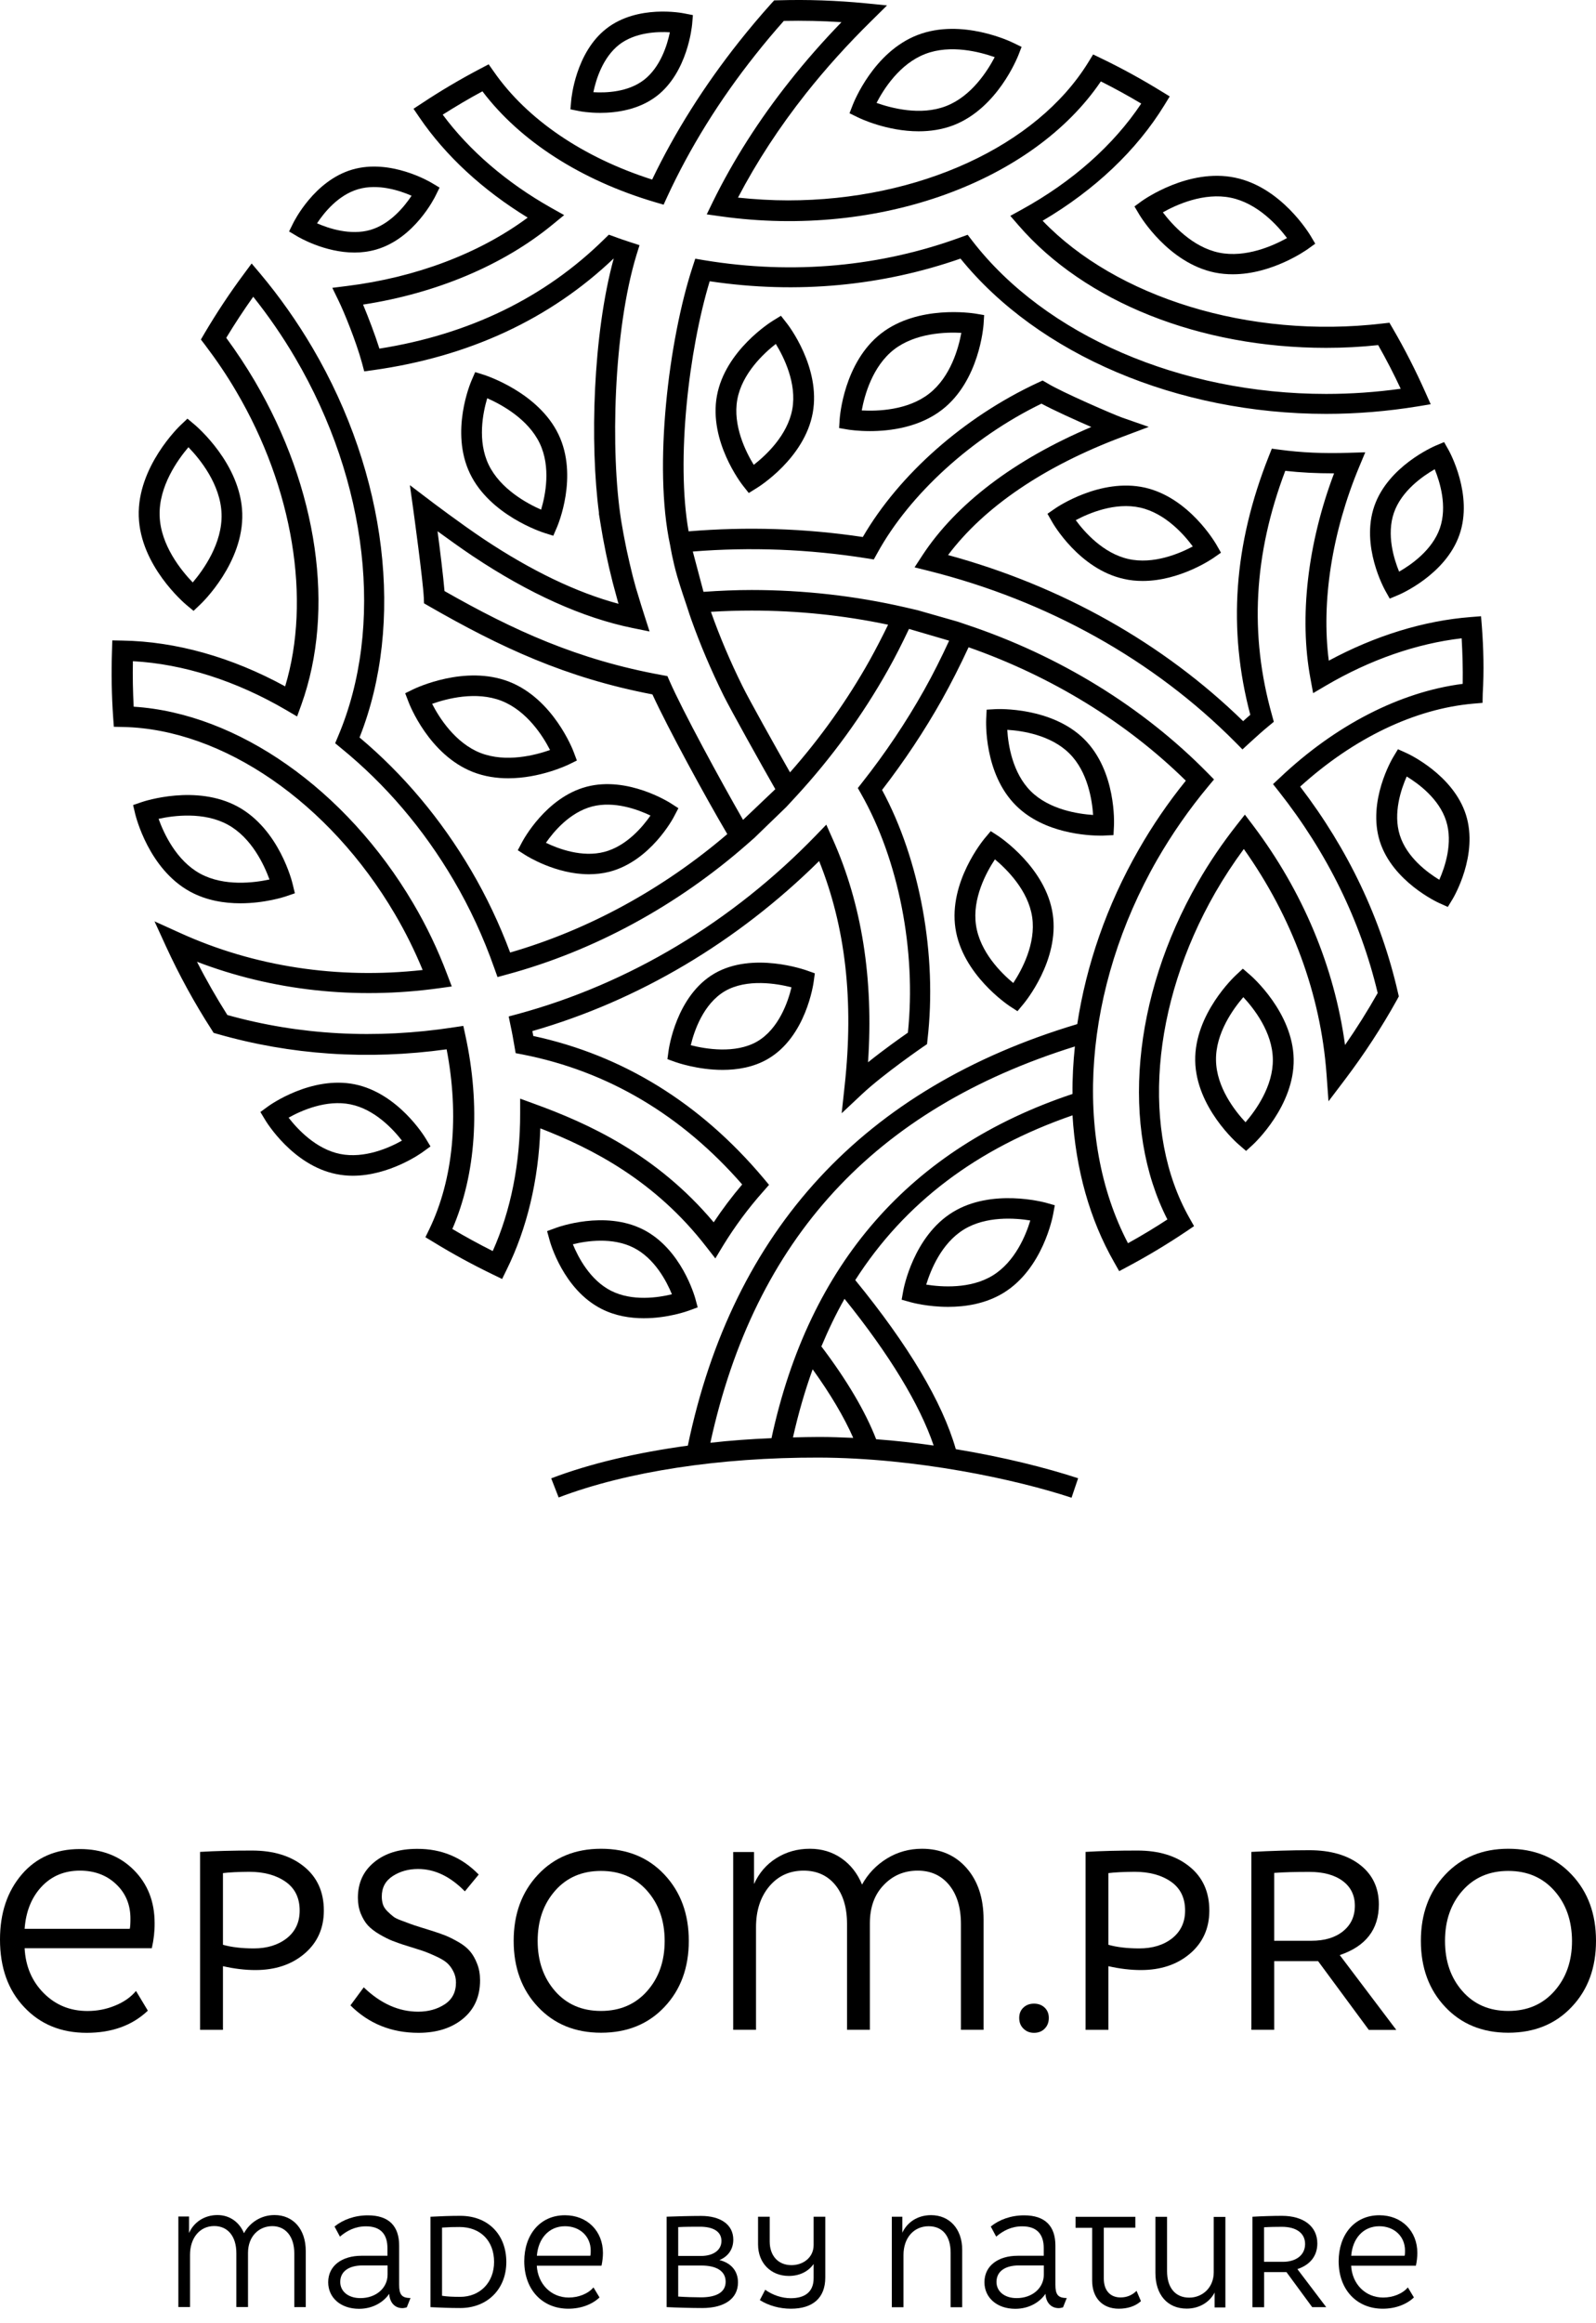 <?xml version="1.0" encoding="UTF-8"?> <svg xmlns="http://www.w3.org/2000/svg" width="33" height="48" viewBox="0 0 33 48" fill="none"><path d="M3.909 45.799V46.136C4.01 45.907 4.233 45.765 4.496 45.765C4.751 45.765 4.95 45.913 5.045 46.14C5.167 45.915 5.402 45.765 5.675 45.765C6.064 45.765 6.322 46.057 6.322 46.508V47.667H6.085V46.555C6.085 46.205 5.902 45.994 5.631 45.994C5.355 45.994 5.128 46.203 5.128 46.547V47.665H4.887V46.553C4.887 46.203 4.709 45.992 4.429 45.992C4.133 45.992 3.929 46.235 3.929 46.587V47.665H3.688V45.795H3.909V45.799Z" fill="black"></path><path d="M6.917 46.002C7.088 45.862 7.331 45.771 7.606 45.771C8.046 45.771 8.253 45.998 8.253 46.395V47.203C8.253 47.406 8.305 47.479 8.488 47.479L8.411 47.672C8.382 47.68 8.35 47.688 8.321 47.688C8.157 47.688 8.056 47.564 8.048 47.392C7.932 47.562 7.712 47.702 7.424 47.702C7.043 47.702 6.786 47.471 6.786 47.153C6.786 46.81 7.073 46.606 7.475 46.606H8.011V46.448C8.011 46.174 7.882 45.998 7.568 45.998C7.343 45.998 7.171 46.089 7.029 46.211L6.917 46.002ZM7.497 46.806C7.221 46.806 7.035 46.924 7.035 47.147C7.035 47.341 7.199 47.481 7.452 47.481C7.776 47.481 8.014 47.272 8.014 46.995V46.806H7.497Z" fill="black"></path><path d="M8.901 45.8C9.114 45.789 9.304 45.781 9.519 45.781C10.088 45.781 10.469 46.164 10.469 46.736C10.469 47.295 10.076 47.686 9.517 47.686C9.304 47.686 9.106 47.678 8.901 47.668V45.8ZM9.14 47.433C9.239 47.449 9.365 47.455 9.515 47.455C9.924 47.455 10.216 47.159 10.216 46.733C10.216 46.296 9.932 46.012 9.501 46.012C9.381 46.012 9.284 46.014 9.14 46.024V47.433Z" fill="black"></path><path d="M11.099 46.81C11.12 47.189 11.393 47.469 11.76 47.469C11.965 47.469 12.161 47.39 12.271 47.26L12.396 47.467C12.242 47.613 12.011 47.7 11.752 47.7C11.217 47.7 10.84 47.311 10.84 46.719C10.84 46.176 11.162 45.769 11.681 45.769C12.145 45.769 12.467 46.099 12.467 46.549C12.467 46.628 12.455 46.733 12.437 46.812H11.099V46.81ZM12.206 46.606C12.214 46.575 12.214 46.531 12.214 46.498C12.214 46.205 11.989 45.996 11.683 45.996C11.343 45.996 11.128 46.257 11.101 46.606H12.206Z" fill="black"></path><path d="M13.782 45.799C13.999 45.791 14.284 45.783 14.499 45.783C14.888 45.783 15.162 45.955 15.162 46.273C15.162 46.476 15.052 46.622 14.876 46.695C15.111 46.754 15.259 46.914 15.259 47.157C15.259 47.501 14.967 47.686 14.521 47.686C14.297 47.686 14.009 47.678 13.784 47.667V45.799H13.782ZM14.023 46.61H14.495C14.738 46.61 14.917 46.498 14.917 46.3C14.917 46.095 14.73 46.006 14.475 46.006C14.339 46.006 14.163 46.006 14.023 46.014V46.61ZM14.023 47.449C14.167 47.459 14.353 47.465 14.495 47.465C14.795 47.465 15.004 47.37 15.004 47.143C15.004 46.908 14.791 46.808 14.505 46.808H14.023V47.449Z" fill="black"></path><path d="M15.915 45.8V46.312C15.915 46.608 16.092 46.8 16.365 46.8C16.61 46.8 16.823 46.64 16.823 46.385V45.8H17.064V47.056C17.064 47.477 16.807 47.7 16.353 47.7C16.118 47.7 15.889 47.635 15.711 47.522L15.822 47.309C15.976 47.419 16.167 47.483 16.351 47.483C16.639 47.483 16.823 47.356 16.823 47.07V46.776C16.714 46.932 16.531 47.023 16.311 47.023C15.94 47.023 15.674 46.758 15.674 46.371V45.8H15.915Z" fill="black"></path><path d="M18.657 45.8V46.13C18.758 45.913 18.973 45.767 19.251 45.767C19.632 45.767 19.895 46.051 19.895 46.482V47.67H19.656V46.543C19.656 46.199 19.49 45.996 19.202 45.996C18.896 45.996 18.681 46.233 18.681 46.592V47.67H18.44V45.8H18.657Z" fill="black"></path><path d="M20.486 46.002C20.657 45.862 20.9 45.771 21.175 45.771C21.615 45.771 21.822 45.998 21.822 46.395V47.203C21.822 47.406 21.874 47.479 22.057 47.479L21.98 47.672C21.951 47.68 21.919 47.688 21.891 47.688C21.726 47.688 21.625 47.564 21.617 47.392C21.502 47.562 21.281 47.702 20.993 47.702C20.612 47.702 20.355 47.471 20.355 47.153C20.355 46.81 20.642 46.606 21.044 46.606H21.581V46.448C21.581 46.174 21.451 45.998 21.137 45.998C20.912 45.998 20.74 46.089 20.598 46.211L20.486 46.002ZM21.066 46.806C20.79 46.806 20.604 46.924 20.604 47.147C20.604 47.341 20.768 47.481 21.021 47.481C21.346 47.481 21.583 47.272 21.583 46.995V46.806H21.066Z" fill="black"></path><path d="M23.477 46.026H22.823V47.078C22.823 47.323 22.956 47.467 23.169 47.467C23.301 47.467 23.41 47.42 23.5 47.331L23.591 47.544C23.471 47.653 23.307 47.7 23.133 47.7C22.792 47.7 22.582 47.473 22.582 47.118V46.028H22.239V45.801H23.475V46.026H23.477Z" fill="black"></path><path d="M25.114 47.67V47.366C25.009 47.57 24.792 47.698 24.537 47.698C24.138 47.698 23.89 47.41 23.89 46.961V45.801H24.131V46.924C24.131 47.264 24.3 47.471 24.589 47.471C24.863 47.471 25.096 47.264 25.096 46.948V45.803H25.337V47.674H25.114V47.67Z" fill="black"></path><path d="M26.136 47.67H25.896V45.8C26.081 45.789 26.322 45.781 26.506 45.781C26.954 45.781 27.238 46 27.238 46.351C27.238 46.608 27.092 46.792 26.826 46.882L27.422 47.668H27.132L26.6 46.944H26.138V47.67H26.136ZM26.136 46.731H26.527C26.804 46.731 26.985 46.588 26.985 46.363C26.985 46.14 26.804 46.008 26.506 46.008C26.397 46.008 26.245 46.01 26.136 46.018V46.731Z" fill="black"></path><path d="M27.937 46.81C27.957 47.189 28.231 47.469 28.599 47.469C28.804 47.469 29 47.39 29.11 47.26L29.235 47.467C29.081 47.613 28.851 47.7 28.591 47.7C28.056 47.7 27.679 47.311 27.679 46.719C27.679 46.176 28.002 45.769 28.52 45.769C28.986 45.769 29.306 46.099 29.306 46.549C29.306 46.628 29.294 46.733 29.276 46.812H27.937V46.81ZM29.043 46.606C29.051 46.575 29.051 46.531 29.051 46.498C29.051 46.205 28.826 45.996 28.52 45.996C28.18 45.996 27.965 46.257 27.939 46.606H29.043Z" fill="black"></path><path d="M30.64 12.943L30.623 12.732L30.409 12.749C29.44 12.824 28.433 13.134 27.475 13.65C27.317 12.433 27.542 10.992 28.103 9.647L28.229 9.345L27.896 9.355C27.371 9.373 26.903 9.351 26.466 9.292L26.297 9.27L26.235 9.426C25.509 11.253 25.384 13.002 25.852 14.769C25.803 14.809 25.755 14.854 25.704 14.9C24.053 13.29 21.953 12.108 19.603 11.468C20.351 10.473 21.589 9.632 23.208 9.025L23.753 8.82L23.202 8.628C23.029 8.567 21.957 8.103 21.658 7.92L21.558 7.862L21.453 7.91C19.931 8.619 18.592 9.803 17.84 11.095C16.637 10.915 15.437 10.879 14.238 10.978C13.975 9.495 14.244 7.231 14.674 5.811C16.495 6.083 18.254 5.902 19.86 5.343C21.467 7.325 24.346 8.551 27.422 8.551C28.052 8.551 28.688 8.498 29.31 8.397L29.582 8.352L29.471 8.103C29.274 7.661 29.049 7.217 28.8 6.79L28.729 6.668L28.587 6.684C25.826 7.009 23.074 6.141 21.558 4.561C22.638 3.925 23.506 3.102 24.077 2.17L24.186 1.992L24.006 1.882C23.607 1.637 23.194 1.41 22.778 1.21L22.602 1.125L22.5 1.291C21.431 3.021 18.995 4.14 16.294 4.14C15.954 4.14 15.607 4.119 15.259 4.083C15.644 3.347 16.116 2.624 16.665 1.931C17.07 1.42 17.526 0.914 18.021 0.428L18.341 0.112L17.889 0.067C17.295 0.01 16.692 -0.012 16.1 0.006L16.007 0.008L15.944 0.077C15.711 0.336 15.488 0.602 15.279 0.865C14.558 1.775 13.954 2.731 13.484 3.71C12.056 3.254 10.899 2.468 10.214 1.485L10.104 1.329L9.934 1.418C9.517 1.637 9.112 1.876 8.729 2.13L8.55 2.247L8.67 2.423C9.211 3.218 9.983 3.929 10.911 4.496C9.912 5.236 8.597 5.734 7.167 5.91L6.871 5.947L7 6.212C7.108 6.431 7.361 7.047 7.483 7.493L7.531 7.673L7.72 7.647C9.701 7.369 11.373 6.593 12.69 5.339C12.258 6.919 12.195 9.166 12.386 10.607H12.382L12.427 10.881C12.451 11.033 12.479 11.182 12.51 11.335L12.534 11.456C12.572 11.638 12.615 11.823 12.662 12.007L12.67 12.04C12.702 12.161 12.735 12.283 12.769 12.406L12.789 12.475C11.922 12.242 10.988 11.794 10.005 11.14C9.531 10.824 8.895 10.344 8.889 10.338L8.475 10.024L8.546 10.534C8.548 10.548 8.745 11.979 8.763 12.35L8.767 12.465L8.869 12.524C10.344 13.371 11.697 14.005 13.49 14.347C13.81 15.044 14.588 16.471 15.038 17.233C13.707 18.371 12.161 19.214 10.548 19.68C10.327 19.089 10.056 18.517 9.74 17.98C9.118 16.923 8.342 15.999 7.434 15.237C8.37 12.874 8.003 9.807 6.461 7.185C6.145 6.648 5.781 6.131 5.38 5.653L5.203 5.444L5.041 5.663C4.751 6.052 4.476 6.468 4.225 6.893L4.154 7.015L4.239 7.126C4.474 7.436 4.693 7.758 4.885 8.087C6.06 10.082 6.437 12.39 5.896 14.181C4.796 13.579 3.639 13.253 2.533 13.235L2.322 13.231L2.316 13.44C2.3 13.906 2.308 14.37 2.34 14.823L2.354 15.016L2.551 15.02C4.608 15.065 6.81 16.58 8.163 18.882C8.382 19.253 8.575 19.642 8.739 20.041C6.982 20.235 5.252 19.972 3.718 19.273L3.195 19.036L3.432 19.553C3.702 20.14 4.018 20.72 4.375 21.273L4.417 21.34L4.494 21.362C6.01 21.797 7.604 21.905 9.235 21.68C9.499 23.054 9.373 24.365 8.879 25.392L8.796 25.562L8.96 25.661C9.361 25.907 9.774 26.131 10.19 26.332L10.382 26.425L10.475 26.235C10.897 25.382 11.136 24.377 11.172 23.313C12.248 23.729 13.545 24.395 14.598 25.753L14.791 26L14.953 25.732C15.192 25.343 15.47 24.966 15.782 24.616L15.901 24.48L15.784 24.34C14.477 22.788 12.876 21.802 11.026 21.404C11.02 21.37 11.014 21.338 11.008 21.303C13.203 20.673 15.243 19.463 16.937 17.79C17.484 19.153 17.656 20.673 17.465 22.428L17.403 23.001L17.826 22.604C18.272 22.187 19.08 21.633 19.088 21.627L19.168 21.573L19.178 21.477C19.38 19.731 19.022 17.77 18.238 16.321C18.697 15.727 19.115 15.099 19.476 14.457C19.67 14.11 19.854 13.746 20.027 13.373C21.745 13.975 23.291 14.923 24.519 16.13C24.158 16.576 23.83 17.054 23.544 17.555C22.881 18.71 22.46 19.944 22.274 21.159C17.863 22.478 15.152 25.406 14.222 29.868C13.17 30.012 12.204 30.236 11.397 30.544L11.551 30.939C12.965 30.401 14.882 30.111 16.927 30.115C18.947 30.121 21.007 30.565 22.156 30.944L22.292 30.542C21.639 30.328 20.756 30.105 19.763 29.941C19.484 28.968 18.785 27.795 17.684 26.448C18.703 24.855 20.193 23.729 22.176 23.044C22.243 24.15 22.527 25.189 23.038 26.081L23.141 26.263L23.327 26.164C23.741 25.943 24.144 25.7 24.527 25.443L24.689 25.333L24.594 25.165C23.591 23.398 23.799 20.758 25.128 18.442C25.305 18.134 25.503 17.832 25.718 17.541C26.717 18.947 27.307 20.547 27.428 22.189L27.469 22.754L27.813 22.3C28.204 21.783 28.567 21.23 28.885 20.657L28.923 20.586L28.905 20.509C28.557 18.985 27.878 17.553 26.883 16.252C27.991 15.249 29.256 14.643 30.463 14.538L30.654 14.522L30.658 14.333C30.686 13.861 30.674 13.395 30.64 12.943ZM13.845 14.072L13.8 13.969L13.687 13.948C11.94 13.63 10.619 13.024 9.191 12.212C9.166 11.916 9.1 11.375 9.047 10.976C9.266 11.136 9.537 11.33 9.774 11.489C10.941 12.267 12.052 12.765 13.073 12.974L13.431 13.047L13.32 12.702C13.275 12.564 13.233 12.427 13.192 12.289L13.148 12.145C13.13 12.074 13.109 12.003 13.091 11.934L13.083 11.904C13.038 11.726 12.998 11.547 12.959 11.371L12.935 11.253C12.905 11.107 12.878 10.96 12.854 10.816L12.842 10.745C12.621 9.339 12.68 6.842 13.162 5.262L13.223 5.066L13.024 5.001C12.921 4.966 12.818 4.934 12.718 4.895L12.589 4.849L12.491 4.944C11.265 6.15 9.703 6.909 7.845 7.203C7.75 6.903 7.616 6.555 7.507 6.293C9.023 6.06 10.406 5.479 11.428 4.638L11.665 4.444L11.397 4.294C10.477 3.775 9.705 3.112 9.154 2.369C9.42 2.201 9.693 2.038 9.975 1.887C10.755 2.916 12.013 3.724 13.541 4.176L13.721 4.229L13.798 4.061C14.264 3.054 14.876 2.067 15.62 1.131C15.804 0.898 16.001 0.663 16.207 0.432C16.602 0.424 17.002 0.432 17.399 0.458C17.014 0.855 16.655 1.264 16.329 1.676C15.695 2.474 15.16 3.313 14.74 4.168L14.613 4.429L14.905 4.47C18.201 4.932 21.372 3.732 22.762 1.682C23.044 1.824 23.323 1.976 23.597 2.14C23.023 3.001 22.17 3.757 21.119 4.334L20.89 4.46L21.06 4.656C22.432 6.241 24.81 7.187 27.42 7.187C27.775 7.187 28.137 7.169 28.496 7.13C28.664 7.426 28.82 7.728 28.962 8.032C28.451 8.103 27.935 8.139 27.42 8.139C24.413 8.139 21.611 6.928 20.104 4.976L20.008 4.851L19.858 4.905C18.227 5.501 16.422 5.684 14.558 5.376L14.376 5.345L14.319 5.519C13.827 7.023 13.506 9.637 13.855 11.259L13.861 11.29C13.861 11.29 13.906 11.572 14.003 11.91C14.078 12.165 14.183 12.469 14.183 12.469L14.22 12.581C14.244 12.653 14.266 12.726 14.293 12.799C14.477 13.316 14.702 13.845 14.961 14.37C15.111 14.671 15.743 15.802 16.031 16.305L15.364 16.939C14.89 16.114 14.114 14.686 13.845 14.072ZM14.698 12.641C14.988 12.623 15.271 12.615 15.543 12.615C16.489 12.615 17.437 12.712 18.363 12.907C18.239 13.162 18.112 13.407 17.984 13.638C17.52 14.467 16.965 15.245 16.335 15.958C16.027 15.417 15.484 14.447 15.35 14.173C15.097 13.662 14.88 13.15 14.702 12.647C14.698 12.645 14.698 12.643 14.698 12.641ZM19.111 14.252C18.738 14.917 18.306 15.561 17.824 16.171L17.737 16.282L17.806 16.404C18.58 17.764 18.949 19.646 18.772 21.336C18.618 21.443 18.274 21.686 17.948 21.948C18.065 20.229 17.82 18.677 17.214 17.328L17.085 17.038L16.864 17.267C15.131 19.054 13.004 20.326 10.712 20.949L10.518 21.001L10.558 21.196C10.589 21.336 10.613 21.475 10.637 21.615L10.662 21.759L10.808 21.787C12.566 22.132 14.092 23.035 15.346 24.472C15.133 24.723 14.935 24.985 14.757 25.254C13.577 23.852 12.163 23.21 11.045 22.805L10.755 22.699V23.003C10.757 24.034 10.562 25.013 10.188 25.848C9.906 25.706 9.626 25.554 9.353 25.392C9.843 24.261 9.94 22.849 9.622 21.39L9.58 21.196L9.379 21.226C7.768 21.473 6.194 21.388 4.701 20.971C4.474 20.612 4.263 20.245 4.073 19.871C5.627 20.466 7.345 20.657 9.075 20.418L9.341 20.381L9.247 20.134C9.055 19.623 8.818 19.127 8.542 18.661C7.156 16.311 4.909 14.736 2.764 14.601C2.748 14.291 2.741 13.975 2.748 13.661C3.791 13.717 4.883 14.066 5.918 14.671L6.143 14.803L6.231 14.56C6.936 12.597 6.575 10.097 5.266 7.87C5.088 7.568 4.891 7.27 4.678 6.98C4.855 6.688 5.041 6.405 5.236 6.131C5.554 6.53 5.846 6.954 6.103 7.392C7.61 9.955 7.951 12.951 6.99 15.213L6.93 15.356L7.051 15.456C7.971 16.205 8.755 17.123 9.379 18.185C9.715 18.756 9.997 19.366 10.22 20L10.287 20.187L10.481 20.134C12.279 19.648 14.003 18.714 15.466 17.427L15.597 17.312L16.256 16.675L16.454 16.461C17.19 15.664 17.832 14.783 18.361 13.841C18.511 13.575 18.655 13.29 18.795 12.994L19.625 13.237C19.463 13.588 19.293 13.928 19.111 14.252ZM16.396 29.698C16.507 29.203 16.643 28.735 16.803 28.291C17.172 28.804 17.453 29.278 17.642 29.708C17.409 29.698 17.176 29.689 16.941 29.689C16.758 29.689 16.576 29.694 16.396 29.698ZM19.305 29.866C18.92 29.811 18.521 29.766 18.116 29.736C17.895 29.167 17.516 28.522 16.987 27.823L16.979 27.829C17.125 27.481 17.283 27.149 17.462 26.835C18.387 27.981 19.018 29.019 19.305 29.866ZM15.952 29.714C15.522 29.732 15.099 29.762 14.688 29.809C15.607 25.597 18.079 22.914 22.225 21.621C22.191 21.951 22.172 22.278 22.176 22.602C18.823 23.72 16.728 26.111 15.952 29.714ZM26.462 16.07L26.322 16.201L26.441 16.351C27.444 17.622 28.131 19.024 28.486 20.517C28.277 20.886 28.052 21.244 27.811 21.591C27.59 19.978 26.94 18.42 25.909 17.054L25.74 16.831L25.566 17.052C25.27 17.429 25.001 17.824 24.768 18.232C23.408 20.6 23.171 23.307 24.138 25.195C23.874 25.368 23.601 25.532 23.323 25.686C22.176 23.495 22.405 20.414 23.927 17.761C24.235 17.227 24.59 16.718 24.98 16.25L25.102 16.104L24.968 15.968C23.629 14.607 21.907 13.547 19.988 12.907L19.802 12.844L18.971 12.607L18.716 12.548C17.676 12.309 16.608 12.19 15.539 12.19C15.221 12.19 14.886 12.204 14.546 12.228L14.325 11.395C15.518 11.3 16.718 11.345 17.917 11.535L18.067 11.559L18.14 11.428C18.809 10.208 20.104 9.033 21.534 8.34C21.783 8.474 22.219 8.672 22.565 8.822C20.973 9.497 19.771 10.409 19.072 11.474L18.91 11.722L19.2 11.794C21.664 12.412 23.858 13.638 25.544 15.336L25.69 15.484L25.844 15.342C25.992 15.206 26.115 15.097 26.233 15L26.338 14.913L26.302 14.781C25.831 13.111 25.921 11.456 26.575 9.728C26.893 9.764 27.221 9.78 27.584 9.78C27.037 11.225 26.859 12.755 27.096 14.021L27.151 14.321L27.416 14.165C28.328 13.63 29.292 13.296 30.222 13.188C30.24 13.498 30.249 13.812 30.244 14.129C28.952 14.295 27.617 14.977 26.462 16.07Z" fill="black"></path><path d="M12.41 2.332C12.743 2.332 13.209 2.27 13.582 1.982C14.22 1.487 14.307 0.541 14.311 0.501L14.327 0.312L14.141 0.276C14.102 0.268 13.182 0.091 12.54 0.59C11.902 1.084 11.815 2.03 11.811 2.071L11.794 2.259L11.981 2.296C11.997 2.3 12.169 2.332 12.41 2.332ZM12.803 0.922C13.134 0.667 13.59 0.651 13.851 0.667C13.796 0.93 13.656 1.386 13.316 1.65C12.986 1.905 12.53 1.921 12.269 1.905C12.323 1.641 12.465 1.186 12.803 0.922Z" fill="black"></path><path d="M7.331 5.218C7.477 5.218 7.629 5.199 7.781 5.155C8.569 4.926 8.986 4.085 9.004 4.048L9.089 3.876L8.923 3.777C8.889 3.757 8.074 3.274 7.286 3.503C6.498 3.732 6.081 4.573 6.062 4.61L5.977 4.782L6.143 4.881C6.17 4.897 6.709 5.218 7.331 5.218ZM7.406 3.909C7.817 3.789 8.265 3.937 8.51 4.044C8.362 4.267 8.068 4.63 7.659 4.75C7.248 4.869 6.8 4.721 6.555 4.614C6.701 4.393 6.994 4.028 7.406 3.909Z" fill="black"></path><path d="M11.253 11.01L11.44 11.069L11.517 10.891C11.535 10.848 11.963 9.839 11.547 8.974C11.132 8.111 10.056 7.762 10.011 7.746L9.825 7.688L9.748 7.866C9.73 7.908 9.302 8.917 9.717 9.783C10.131 10.646 11.209 10.996 11.253 11.01ZM10.074 8.228C10.37 8.358 10.917 8.656 11.158 9.156C11.395 9.649 11.278 10.232 11.188 10.53C10.893 10.4 10.346 10.103 10.104 9.602C9.867 9.11 9.985 8.526 10.074 8.228Z" fill="black"></path><path d="M15.982 6.626C15.942 6.65 14.994 7.242 14.823 8.18C14.653 9.118 15.332 9.997 15.362 10.034L15.482 10.186L15.646 10.084C15.687 10.06 16.635 9.468 16.805 8.53C16.975 7.592 16.297 6.713 16.266 6.676L16.147 6.524L15.982 6.626ZM16.382 8.455C16.284 8.994 15.835 9.41 15.585 9.604C15.421 9.337 15.148 8.792 15.245 8.255C15.342 7.718 15.792 7.3 16.041 7.106C16.205 7.373 16.479 7.918 16.382 8.455Z" fill="black"></path><path d="M18.217 6.891C17.449 7.489 17.366 8.607 17.362 8.654L17.35 8.844L17.543 8.877C17.561 8.879 17.735 8.907 17.986 8.907C18.396 8.907 19.006 8.834 19.482 8.463C20.25 7.866 20.333 6.747 20.337 6.701L20.349 6.51L20.158 6.478C20.108 6.472 18.985 6.293 18.217 6.891ZM19.877 6.877C19.82 7.189 19.656 7.787 19.212 8.133C18.768 8.48 18.14 8.498 17.818 8.48C17.875 8.168 18.039 7.57 18.483 7.223C18.926 6.879 19.555 6.859 19.877 6.877Z" fill="black"></path><path d="M23.457 4.265L23.554 4.429C23.578 4.47 24.16 5.434 25.118 5.631C25.244 5.657 25.369 5.667 25.491 5.667C26.303 5.667 27.005 5.171 27.039 5.147L27.195 5.035L27.098 4.871C27.073 4.831 26.494 3.866 25.534 3.67C24.575 3.471 23.651 4.125 23.611 4.152L23.457 4.265ZM25.448 4.085C26.002 4.198 26.419 4.662 26.611 4.918C26.332 5.074 25.761 5.333 25.207 5.22C24.654 5.106 24.237 4.642 24.044 4.387C24.324 4.229 24.895 3.971 25.448 4.085Z" fill="black"></path><path d="M8.802 23.522C8.779 23.483 8.232 22.586 7.335 22.403C6.435 22.221 5.574 22.835 5.54 22.861L5.384 22.975L5.483 23.139C5.505 23.177 6.052 24.075 6.95 24.257C7.065 24.28 7.181 24.292 7.292 24.292C8.056 24.292 8.713 23.824 8.745 23.799L8.901 23.686L8.802 23.522ZM7.033 23.842C6.532 23.741 6.151 23.329 5.967 23.092C6.228 22.946 6.745 22.715 7.246 22.817C7.746 22.918 8.127 23.329 8.311 23.566C8.05 23.714 7.535 23.943 7.033 23.842Z" fill="black"></path><path d="M12.441 27.045C12.726 27.189 13.032 27.236 13.312 27.236C13.81 27.236 14.217 27.088 14.244 27.078L14.426 27.011L14.376 26.826C14.363 26.784 14.09 25.803 13.296 25.402C12.501 25.001 11.533 25.355 11.492 25.37L11.312 25.436L11.363 25.621C11.373 25.663 11.646 26.646 12.441 27.045ZM13.101 25.779C13.537 26 13.784 26.474 13.893 26.741C13.61 26.81 13.075 26.891 12.637 26.67C12.201 26.45 11.954 25.975 11.845 25.708C12.129 25.637 12.664 25.558 13.101 25.779Z" fill="black"></path><path d="M16.688 20.053C16.643 20.037 15.565 19.656 14.775 20.112C13.981 20.572 13.829 21.668 13.823 21.714L13.8 21.883L13.96 21.941C13.989 21.951 14.424 22.105 14.941 22.105C15.247 22.105 15.579 22.051 15.873 21.881C16.667 21.423 16.819 20.324 16.825 20.278L16.848 20.11L16.688 20.053ZM15.656 21.518C15.204 21.779 14.582 21.672 14.283 21.595C14.351 21.307 14.542 20.738 14.992 20.476C15.445 20.215 16.068 20.322 16.365 20.399C16.297 20.687 16.106 21.256 15.656 21.518Z" fill="black"></path><path d="M10.796 17.397L10.706 17.567L10.868 17.67C10.899 17.689 11.492 18.063 12.177 18.063C12.317 18.063 12.461 18.047 12.603 18.011C13.448 17.79 13.92 16.906 13.938 16.868L14.027 16.698L13.865 16.594C13.829 16.572 12.976 16.033 12.131 16.254C11.288 16.475 10.816 17.36 10.796 17.397ZM12.242 16.663C12.702 16.544 13.19 16.726 13.45 16.85C13.288 17.083 12.953 17.482 12.495 17.601C12.037 17.721 11.547 17.538 11.288 17.413C11.448 17.182 11.78 16.785 12.242 16.663Z" fill="black"></path><path d="M10.53 14.086C9.62 13.729 8.595 14.218 8.552 14.238L8.378 14.323L8.447 14.503C8.463 14.548 8.868 15.593 9.778 15.95C10.021 16.045 10.271 16.08 10.508 16.08C11.164 16.08 11.723 15.812 11.754 15.798L11.928 15.713L11.861 15.535C11.845 15.49 11.44 14.443 10.53 14.086ZM9.936 15.557C9.412 15.352 9.079 14.825 8.935 14.542C9.239 14.434 9.845 14.274 10.372 14.481C10.897 14.688 11.229 15.213 11.373 15.496C11.071 15.602 10.463 15.762 9.936 15.557Z" fill="black"></path><path d="M3.854 12.498L4.002 12.621L4.141 12.489C4.178 12.455 5.041 11.624 5.009 10.603C4.976 9.582 4.062 8.806 4.024 8.774L3.876 8.65L3.736 8.782C3.7 8.816 2.837 9.647 2.869 10.668C2.901 11.691 3.815 12.465 3.854 12.498ZM3.896 9.24C4.131 9.481 4.561 10.007 4.581 10.617C4.601 11.225 4.204 11.776 3.985 12.034C3.75 11.79 3.319 11.264 3.301 10.656C3.28 10.048 3.677 9.497 3.896 9.24Z" fill="black"></path><path d="M29.081 15.559L28.905 15.48L28.806 15.644C28.784 15.681 28.269 16.552 28.53 17.383C28.794 18.213 29.722 18.643 29.76 18.659L29.936 18.738L30.036 18.574C30.058 18.537 30.573 17.666 30.311 16.835C30.048 16.007 29.122 15.577 29.081 15.559ZM29.76 18.177C29.513 18.027 29.088 17.713 28.944 17.257C28.8 16.803 28.97 16.305 29.086 16.043C29.333 16.193 29.758 16.507 29.902 16.963C30.046 17.417 29.876 17.915 29.76 18.177Z" fill="black"></path><path d="M28.417 10.455C28.131 11.278 28.622 12.165 28.642 12.202L28.735 12.368L28.913 12.293C28.954 12.277 29.892 11.871 30.177 11.047C30.463 10.224 29.973 9.337 29.953 9.3L29.859 9.134L29.681 9.209C29.641 9.227 28.703 9.632 28.417 10.455ZM29.665 9.695C29.774 9.961 29.928 10.461 29.772 10.913C29.616 11.363 29.181 11.667 28.929 11.811C28.82 11.545 28.666 11.045 28.822 10.593C28.978 10.143 29.414 9.839 29.665 9.695Z" fill="black"></path><path d="M23.67 10.074C22.752 9.87 21.854 10.479 21.816 10.506L21.658 10.615L21.753 10.781C21.775 10.822 22.316 11.756 23.234 11.96C23.366 11.991 23.497 12.003 23.627 12.003C24.393 12.003 25.056 11.551 25.088 11.529L25.246 11.419L25.151 11.253C25.128 11.215 24.587 10.281 23.67 10.074ZM23.329 11.549C22.811 11.432 22.424 10.994 22.243 10.747C22.517 10.601 23.058 10.372 23.576 10.488C24.095 10.605 24.482 11.045 24.663 11.29C24.391 11.436 23.848 11.667 23.329 11.549Z" fill="black"></path><path d="M22.758 17.265C22.798 17.265 22.823 17.265 22.829 17.263L23.023 17.255L23.033 17.064C23.035 17.018 23.086 15.932 22.415 15.269C21.745 14.607 20.642 14.649 20.596 14.651L20.401 14.662L20.391 14.85C20.389 14.896 20.339 15.982 21.009 16.645C21.591 17.223 22.496 17.265 22.758 17.265ZM22.111 15.567C22.492 15.944 22.581 16.53 22.602 16.838C22.29 16.817 21.698 16.728 21.315 16.349C20.934 15.97 20.845 15.387 20.827 15.079C21.135 15.097 21.727 15.186 22.111 15.567Z" fill="black"></path><path d="M19.755 19.178C19.897 20.132 20.837 20.76 20.876 20.787L21.038 20.892L21.161 20.744C21.192 20.707 21.909 19.84 21.767 18.886C21.625 17.934 20.685 17.304 20.647 17.277L20.485 17.172L20.361 17.32C20.331 17.356 19.613 18.224 19.755 19.178ZM20.572 17.755C20.817 17.96 21.261 18.396 21.342 18.949C21.423 19.5 21.125 20.045 20.951 20.31C20.705 20.108 20.262 19.67 20.181 19.117C20.098 18.566 20.395 18.021 20.572 17.755Z" fill="black"></path><path d="M19.698 25.045C18.888 25.544 18.685 26.62 18.677 26.664L18.643 26.853L18.829 26.905C18.854 26.912 19.18 27.001 19.603 27.001C19.96 27.001 20.383 26.938 20.754 26.709C21.564 26.21 21.767 25.135 21.775 25.09L21.81 24.902L21.623 24.849C21.579 24.839 20.509 24.547 19.698 25.045ZM21.303 25.216C21.214 25.514 20.991 26.067 20.527 26.352C20.065 26.636 19.461 26.591 19.151 26.541C19.243 26.243 19.463 25.69 19.927 25.404C20.387 25.12 20.991 25.165 21.303 25.216Z" fill="black"></path><path d="M17.634 2.162L17.565 2.34L17.739 2.425C17.771 2.442 18.335 2.713 18.995 2.713C19.23 2.713 19.475 2.679 19.714 2.588C20.626 2.235 21.035 1.189 21.054 1.147L21.123 0.969L20.948 0.884C20.906 0.863 19.885 0.371 18.973 0.723C18.061 1.074 17.652 2.119 17.634 2.162ZM19.131 1.115C19.658 0.912 20.264 1.074 20.567 1.181C20.419 1.463 20.087 1.99 19.561 2.192C19.034 2.397 18.426 2.233 18.124 2.126C18.27 1.844 18.6 1.319 19.131 1.115Z" fill="black"></path><path d="M3.931 18.422C4.269 18.606 4.64 18.663 4.97 18.663C5.477 18.663 5.884 18.529 5.913 18.519L6.097 18.456L6.052 18.27C6.042 18.223 5.775 17.135 4.918 16.667C4.061 16.199 2.983 16.554 2.936 16.57L2.752 16.633L2.796 16.819C2.808 16.866 3.074 17.954 3.931 18.422ZM4.709 17.038C5.203 17.307 5.463 17.873 5.572 18.171C5.258 18.239 4.634 18.32 4.14 18.051C3.645 17.782 3.386 17.216 3.279 16.918C3.591 16.849 4.215 16.768 4.709 17.038Z" fill="black"></path><path d="M25.844 20.14L25.698 20.014L25.556 20.146C25.522 20.178 24.697 20.951 24.713 21.915C24.729 22.879 25.582 23.623 25.619 23.653L25.765 23.779L25.907 23.649C25.941 23.617 26.766 22.845 26.749 21.881C26.731 20.914 25.88 20.17 25.844 20.14ZM25.753 23.187C25.536 22.954 25.151 22.466 25.143 21.905C25.133 21.348 25.499 20.843 25.708 20.602C25.925 20.835 26.31 21.323 26.318 21.884C26.328 22.442 25.961 22.946 25.753 23.187Z" fill="black"></path><path d="M3.139 40.252H0.509C0.529 40.627 0.661 40.937 0.906 41.182C1.151 41.427 1.451 41.549 1.809 41.549C2.01 41.549 2.2 41.512 2.381 41.437C2.561 41.364 2.705 41.263 2.812 41.135L3.057 41.542C2.735 41.848 2.314 42 1.793 42C1.264 42 0.833 41.824 0.5 41.469C0.166 41.117 0 40.651 0 40.072C0 39.526 0.15 39.079 0.45 38.728C0.75 38.378 1.151 38.203 1.651 38.203C2.107 38.203 2.478 38.347 2.766 38.635C3.053 38.923 3.197 39.289 3.197 39.733C3.199 39.903 3.179 40.075 3.139 40.252ZM0.509 39.851H2.683C2.693 39.81 2.697 39.741 2.697 39.64C2.697 39.352 2.598 39.115 2.401 38.929C2.204 38.742 1.953 38.649 1.653 38.649C1.329 38.649 1.064 38.761 0.857 38.983C0.65 39.206 0.535 39.496 0.509 39.851Z" fill="black"></path><path d="M4.61 40.623V41.938H4.137V38.262C4.462 38.242 4.82 38.234 5.211 38.234C5.653 38.234 6.012 38.343 6.285 38.564C6.559 38.785 6.696 39.089 6.696 39.474C6.696 39.84 6.563 40.138 6.295 40.365C6.028 40.592 5.689 40.703 5.28 40.703C5.072 40.703 4.847 40.677 4.61 40.623ZM4.61 38.7V40.181C4.788 40.231 5.001 40.256 5.248 40.256C5.525 40.256 5.752 40.185 5.931 40.045C6.109 39.903 6.196 39.713 6.196 39.474C6.196 39.212 6.099 39.014 5.904 38.878C5.71 38.742 5.458 38.673 5.151 38.673C4.928 38.675 4.747 38.683 4.61 38.7Z" fill="black"></path><path d="M9.898 38.73L9.612 39.077C9.31 38.769 8.988 38.615 8.644 38.615C8.447 38.615 8.273 38.663 8.121 38.761C7.971 38.858 7.894 38.998 7.894 39.182C7.894 39.243 7.902 39.297 7.918 39.348C7.934 39.399 7.967 39.445 8.011 39.49C8.056 39.535 8.097 39.569 8.129 39.595C8.161 39.622 8.22 39.652 8.305 39.682C8.388 39.713 8.449 39.737 8.484 39.749C8.518 39.763 8.591 39.786 8.698 39.82C8.808 39.855 8.877 39.877 8.907 39.885C9.029 39.922 9.128 39.958 9.211 39.99C9.292 40.023 9.383 40.069 9.482 40.126C9.582 40.183 9.659 40.246 9.718 40.315C9.776 40.383 9.825 40.468 9.865 40.572C9.906 40.673 9.926 40.789 9.926 40.916C9.926 41.249 9.809 41.512 9.576 41.706C9.341 41.901 9.033 42 8.652 42C8.093 42 7.625 41.81 7.246 41.433L7.521 41.06C7.872 41.397 8.247 41.563 8.646 41.563C8.856 41.563 9.041 41.512 9.195 41.411C9.351 41.309 9.428 41.159 9.428 40.961C9.428 40.878 9.41 40.801 9.373 40.73C9.337 40.659 9.294 40.602 9.245 40.558C9.197 40.515 9.124 40.471 9.029 40.426C8.933 40.381 8.852 40.347 8.788 40.323C8.723 40.3 8.629 40.27 8.51 40.233C8.465 40.219 8.435 40.209 8.415 40.203C8.295 40.167 8.194 40.13 8.111 40.098C8.028 40.065 7.939 40.019 7.841 39.962C7.744 39.905 7.667 39.844 7.608 39.782C7.55 39.719 7.501 39.636 7.46 39.538C7.42 39.439 7.4 39.33 7.4 39.21C7.4 38.904 7.511 38.661 7.734 38.477C7.957 38.292 8.253 38.199 8.625 38.199C9.132 38.197 9.555 38.376 9.898 38.73Z" fill="black"></path><path d="M12.428 38.197C12.967 38.197 13.405 38.375 13.739 38.732C14.074 39.089 14.242 39.544 14.242 40.1C14.242 40.655 14.074 41.111 13.739 41.465C13.405 41.82 12.967 41.998 12.428 41.998C11.893 41.998 11.458 41.82 11.124 41.465C10.789 41.111 10.621 40.655 10.621 40.1C10.621 39.544 10.789 39.089 11.124 38.732C11.456 38.377 11.892 38.197 12.428 38.197ZM13.379 39.064C13.136 38.791 12.819 38.655 12.426 38.655C12.035 38.655 11.717 38.791 11.478 39.064C11.237 39.338 11.117 39.682 11.117 40.102C11.117 40.521 11.239 40.865 11.478 41.139C11.719 41.413 12.035 41.548 12.426 41.548C12.817 41.548 13.136 41.413 13.379 41.139C13.622 40.865 13.743 40.521 13.743 40.102C13.743 39.684 13.622 39.338 13.379 39.064Z" fill="black"></path><path d="M15.16 38.264H15.591V38.926C15.693 38.7 15.845 38.521 16.051 38.392C16.256 38.262 16.489 38.197 16.746 38.197C16.993 38.197 17.212 38.264 17.401 38.396C17.589 38.527 17.731 38.708 17.824 38.937C17.948 38.712 18.12 38.533 18.339 38.398C18.558 38.264 18.801 38.197 19.064 38.197C19.445 38.197 19.753 38.331 19.986 38.596C20.219 38.862 20.337 39.216 20.337 39.658V41.937H19.869V39.753C19.869 39.413 19.787 39.143 19.625 38.945C19.463 38.748 19.246 38.649 18.975 38.649C18.693 38.649 18.458 38.75 18.27 38.949C18.079 39.147 17.986 39.411 17.986 39.739V41.937H17.514V39.753C17.514 39.413 17.433 39.143 17.271 38.945C17.109 38.748 16.89 38.649 16.616 38.649C16.325 38.649 16.088 38.758 15.905 38.975C15.723 39.194 15.632 39.474 15.632 39.818V41.937H15.16V38.264Z" fill="black"></path><path d="M21.159 41.48C21.216 41.425 21.289 41.397 21.38 41.397C21.469 41.397 21.544 41.425 21.601 41.48C21.657 41.534 21.686 41.605 21.686 41.692C21.686 41.783 21.657 41.856 21.601 41.913C21.544 41.972 21.469 42 21.38 42C21.293 42 21.22 41.972 21.161 41.913C21.102 41.856 21.074 41.783 21.074 41.692C21.074 41.605 21.102 41.534 21.159 41.48Z" fill="black"></path><path d="M22.918 40.623V41.938H22.446V38.262C22.77 38.242 23.129 38.234 23.52 38.234C23.961 38.234 24.32 38.343 24.593 38.564C24.869 38.785 25.005 39.089 25.005 39.474C25.005 39.84 24.871 40.138 24.604 40.365C24.336 40.592 23.998 40.703 23.589 40.703C23.38 40.703 23.155 40.677 22.918 40.623ZM22.918 38.7V40.181C23.094 40.231 23.309 40.256 23.556 40.256C23.834 40.256 24.063 40.185 24.239 40.045C24.415 39.903 24.504 39.713 24.504 39.474C24.504 39.212 24.407 39.014 24.213 38.878C24.018 38.742 23.767 38.673 23.459 38.673C23.236 38.675 23.054 38.683 22.918 38.7Z" fill="black"></path><path d="M26.346 40.517V41.937H25.874V38.262C26.296 38.24 26.695 38.227 27.073 38.227C27.511 38.227 27.862 38.329 28.121 38.529C28.38 38.73 28.51 39.004 28.51 39.348C28.51 39.863 28.241 40.211 27.702 40.394L28.871 41.94H28.303L27.254 40.519H26.346V40.517ZM26.346 38.696V40.098H27.114C27.39 40.098 27.606 40.033 27.77 39.901C27.933 39.769 28.014 39.595 28.014 39.374C28.014 39.156 27.928 38.985 27.762 38.862C27.594 38.738 27.365 38.675 27.073 38.675C26.78 38.675 26.537 38.681 26.346 38.696Z" fill="black"></path><path d="M31.186 38.197C31.725 38.197 32.163 38.375 32.497 38.732C32.834 39.089 33 39.544 33 40.1C33 40.655 32.834 41.111 32.497 41.465C32.163 41.82 31.725 41.998 31.186 41.998C30.652 41.998 30.216 41.82 29.882 41.465C29.547 41.111 29.379 40.655 29.379 40.1C29.379 39.544 29.547 39.089 29.882 38.732C30.216 38.377 30.652 38.197 31.186 38.197ZM32.139 39.064C31.896 38.791 31.58 38.655 31.186 38.655C30.795 38.655 30.479 38.791 30.238 39.064C29.997 39.338 29.878 39.682 29.878 40.102C29.878 40.521 29.997 40.865 30.238 41.139C30.479 41.413 30.795 41.548 31.186 41.548C31.58 41.548 31.896 41.413 32.139 41.139C32.382 40.865 32.504 40.521 32.504 40.102C32.502 39.684 32.382 39.338 32.139 39.064Z" fill="black"></path></svg> 